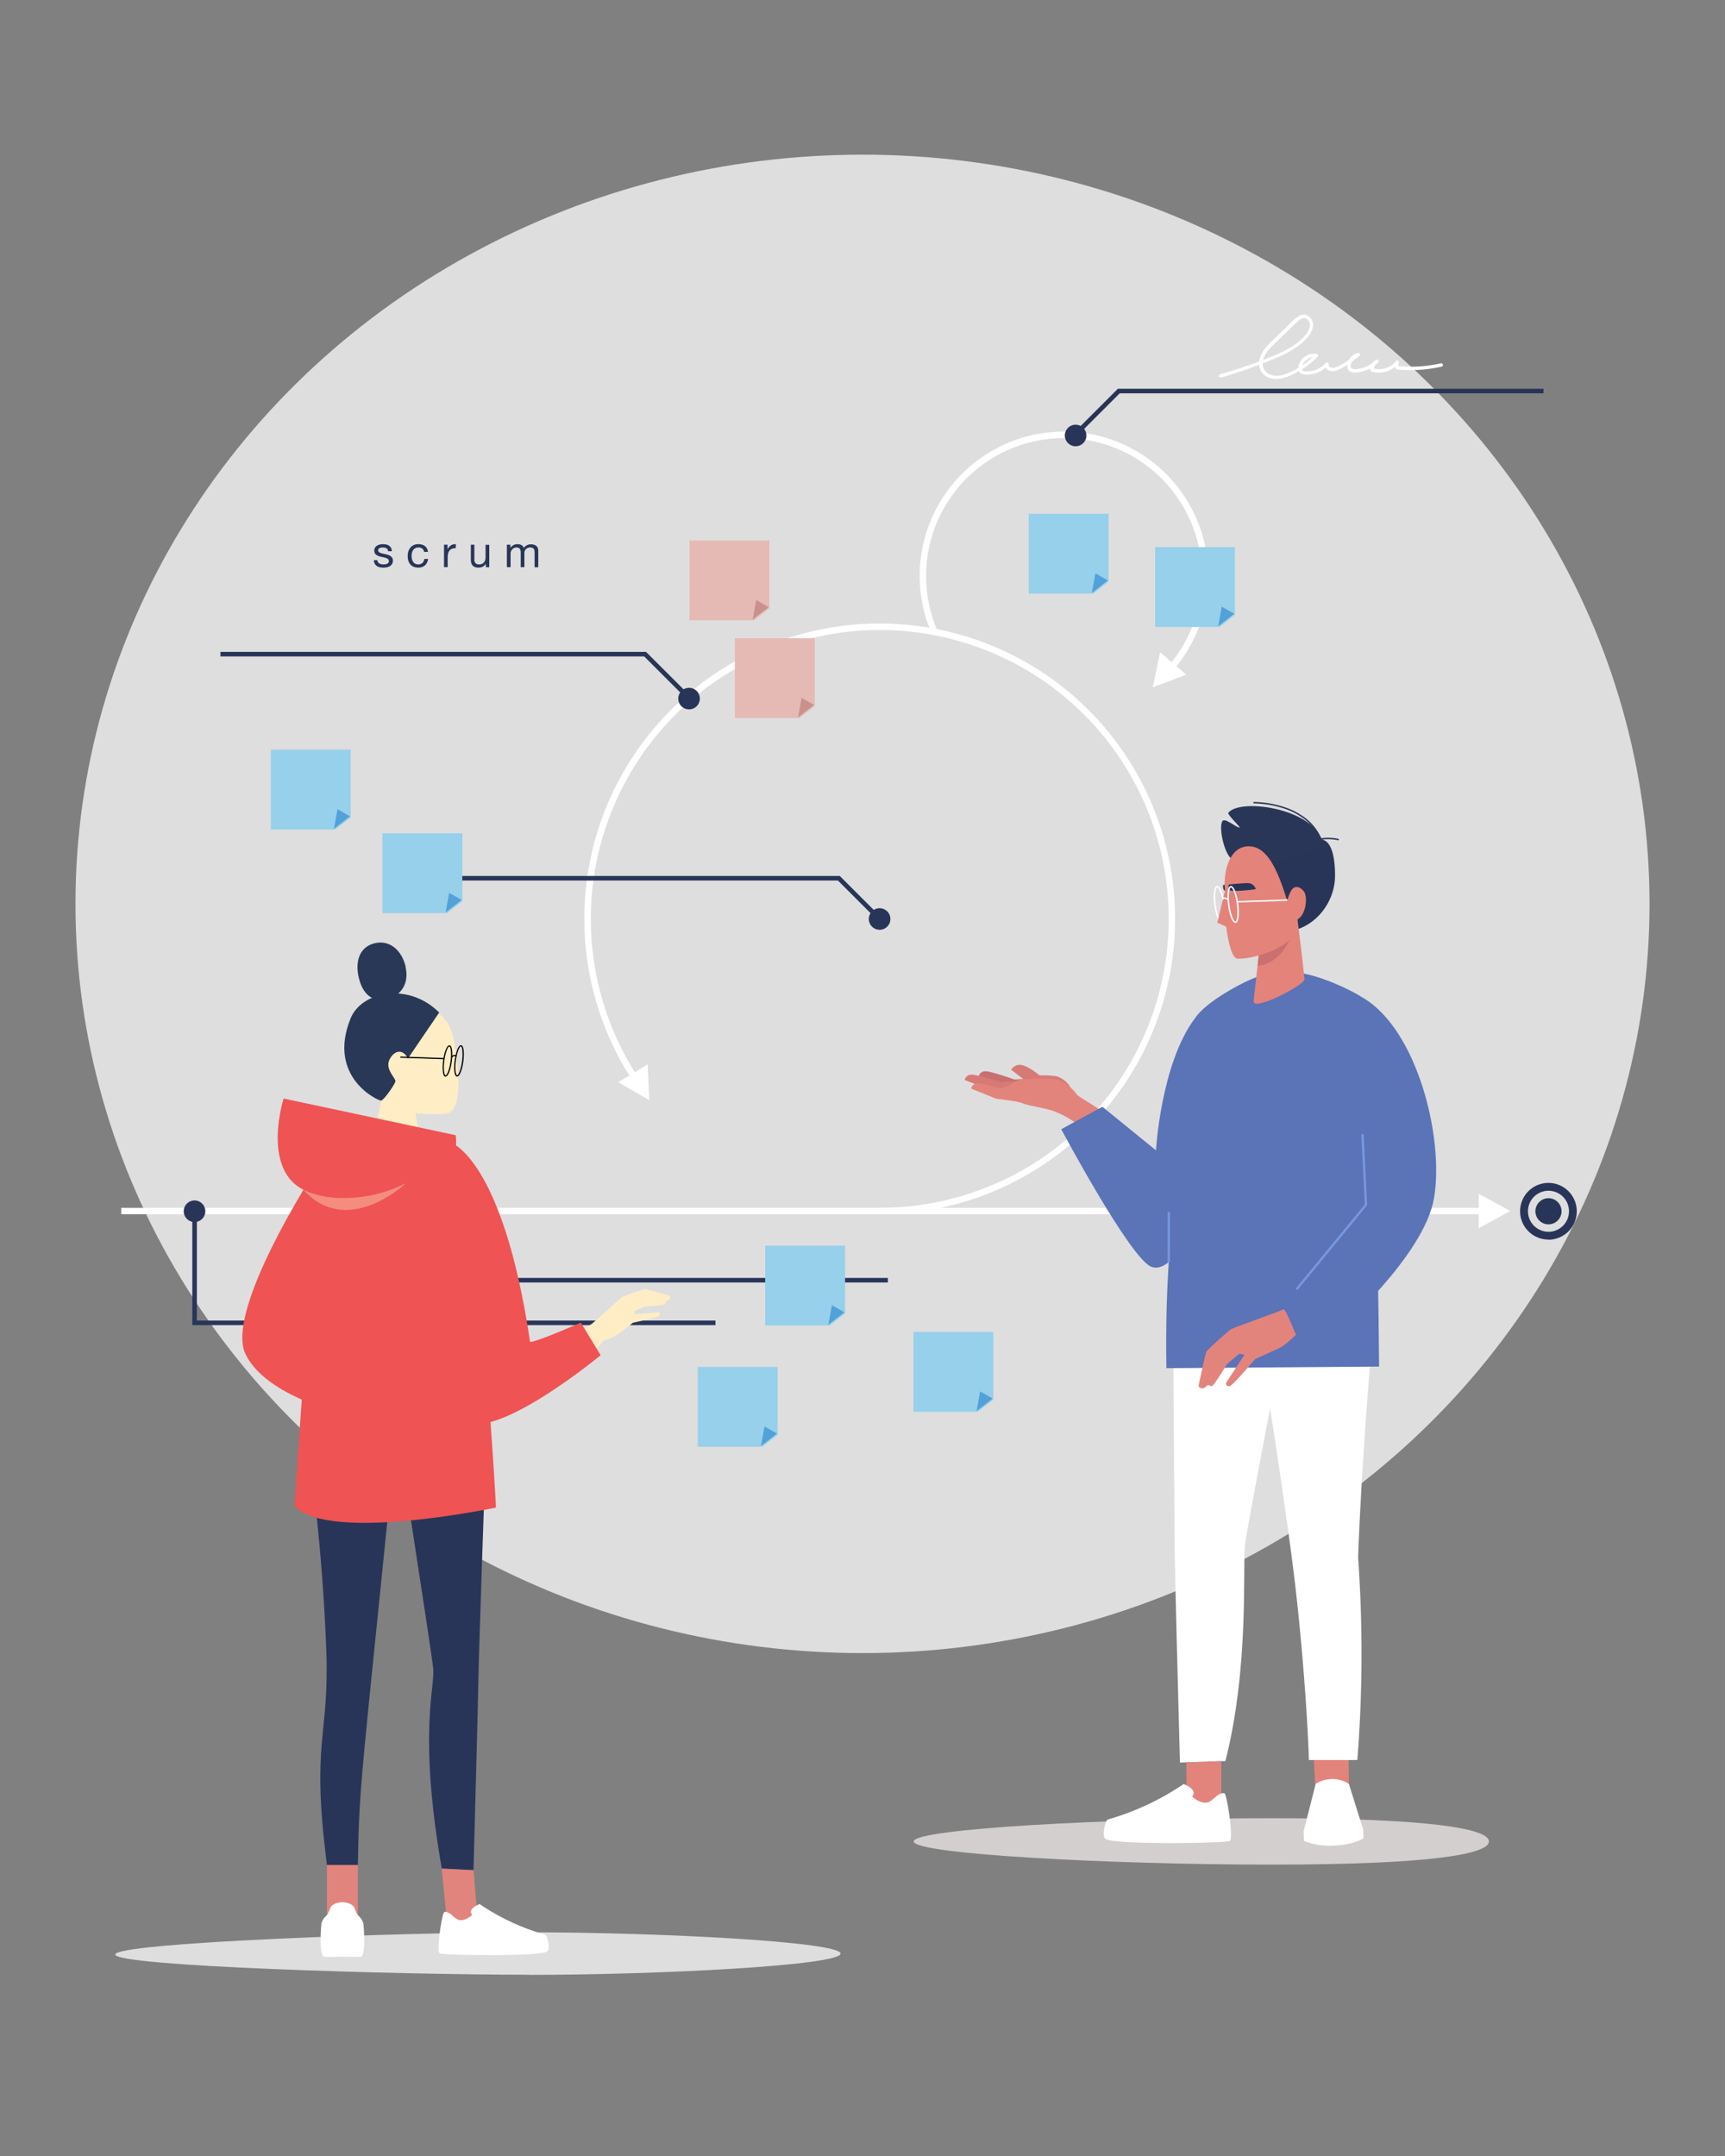 <svg id="圖層_1" data-name="圖層 1" xmlns="http://www.w3.org/2000/svg" viewBox="0 0 640 800"><rect x="0" y="0" width="640" height="800" fill="#808080" stroke="none"/><defs><style>.cls-1{fill:#dedede;}.cls-2{fill:#fff;}.cls-3{fill:#283558;}.cls-4{fill:#e5bab5;}.cls-5{fill:#c9918d;}.cls-6{fill:#96d0ea;}.cls-7{fill:#52a1d8;}.cls-8{fill:#d4cfcf;}.cls-9{fill:#e3847c;}.cls-10{fill:#5b73b7;}.cls-11{fill:#d77a76;}.cls-12{fill:#c7706f;}.cls-13{fill:#7798e0;}.cls-14{fill:#e4837a;}.cls-15{fill:#ca706f;}.cls-16{fill:#293657;}.cls-17{fill:#e2847e;}.cls-18{fill:#ffedc5;}.cls-19{fill:#293856;}.cls-20{fill:#ef5353;}.cls-21{fill:#f48d7e;}</style></defs><ellipse class="cls-1" cx="320" cy="335.39" rx="292" ry="278"/><path class="cls-2" d="M326.44,450.54v-2.36a107.2,107.2,0,1,0-88.92-47.28l-2,1.32a109.59,109.59,0,1,1,90.87,48.32Z"/><polygon class="cls-2" points="552.01 450.54 44.98 450.54 44.98 448.18 552.01 448.18 552.01 450.54 552.01 450.54"/><path class="cls-2" d="M433,251.15l-1.69-1.64a51.16,51.16,0,1,0-83.63-15.75l-2.17.93A53.54,53.54,0,1,1,433,251.15Z"/><polygon class="cls-2" points="440.13 250.35 427.68 255.03 430.43 242.01 440.13 250.35 440.13 250.35"/><polygon class="cls-2" points="240.3 394.93 240.88 408.22 229.36 401.57 240.3 394.93 240.3 394.93"/><polygon class="cls-2" points="548.64 442.96 560.31 449.36 548.64 455.76 548.64 442.96 548.64 442.96"/><path class="cls-3" d="M579.36,449.44a4.85,4.85,0,1,1-4.85-4.84,4.85,4.85,0,0,1,4.85,4.84Z"/><path class="cls-3" d="M574.51,441.84a7.61,7.61,0,1,0,7.61,7.6,7.61,7.61,0,0,0-7.61-7.6Zm0,18.11A10.51,10.51,0,1,1,585,449.44,10.52,10.52,0,0,1,574.51,460Z"/><polygon class="cls-3" points="325.79 341.63 310.88 326.73 153.67 326.73 153.67 325.04 311.58 325.04 326.98 340.44 325.79 341.63 325.79 341.63"/><polygon class="cls-3" points="253.91 258.47 239 243.57 81.79 243.57 81.79 241.89 239.7 241.89 255.1 257.28 253.91 258.47 253.91 258.47"/><polygon class="cls-3" points="400.54 160.84 399.35 159.65 414.75 144.25 572.66 144.25 572.66 145.94 415.44 145.94 400.54 160.84 400.54 160.84"/><polygon class="cls-3" points="265.44 491.69 71.35 491.69 71.35 449.44 73.04 449.44 73.04 490.01 265.44 490.01 265.44 491.69 265.44 491.69"/><polygon class="cls-3" points="329.41 475.87 158.22 475.87 158.22 449.44 159.9 449.44 159.9 474.19 329.41 474.19 329.41 475.87 329.41 475.87"/><path class="cls-3" d="M259.65,259.22a4,4,0,1,1-4-4,4,4,0,0,1,4,4Z"/><path class="cls-3" d="M330.35,341a4,4,0,1,1-4-4,4,4,0,0,1,4,4Z"/><path class="cls-3" d="M163,449.44a4,4,0,1,1-4-4,4,4,0,0,1,4,4Z"/><path class="cls-3" d="M76.17,449.44a4,4,0,1,1-4-4,4,4,0,0,1,4,4Z"/><path class="cls-3" d="M403.07,161.59a4,4,0,1,1-4-4,4,4,0,0,1,4,4Z"/><path class="cls-2" d="M453,140.09a173.75,173.75,0,0,0,20.31-7.21,40.72,40.72,0,0,0,8.05-4.31,21,21,0,0,0,3.41-3,8.91,8.91,0,0,0,2.3-4.11,4.25,4.25,0,0,0-1.1-3.8,3.39,3.39,0,0,0-4-.42,16.87,16.87,0,0,0-3.75,3.2l-4,3.9c-1.25,1.21-2.53,2.39-3.72,3.65a13,13,0,0,0-2.76,3.94,7.14,7.14,0,0,0-.43,4.44,5.37,5.37,0,0,0,2.52,3.3c2.9,1.72,6.33.83,9.2-.46a34.07,34.07,0,0,0,8.11-5.2c.6-.52,1.18-1.06,1.75-1.63a.63.63,0,0,0-.28-1.05,5.93,5.93,0,0,0-6.71,4,3.74,3.74,0,0,0-.09,2.17,2.12,2.12,0,0,0,1.8,1.41,9.76,9.76,0,0,0,4.7-.45,10,10,0,0,0,4.38-2.94l-1.05-.61a2.48,2.48,0,0,0,1.81,2.71c1.36.45,2.8-.24,4-.86a33.46,33.46,0,0,0,6.92-4.75c.5-.44,0-1.18-.61-1a5.13,5.13,0,0,0-3,2.08,4.16,4.16,0,0,0-.72,3.75c.54,1.29,2,1.47,3.26,1.37a12.9,12.9,0,0,0,8-3.65.63.63,0,0,0-.76-1,4,4,0,0,0-2.18,3.66.64.64,0,0,0,.46.61,9.29,9.29,0,0,0,10-2.95l-1.06-.61a3.45,3.45,0,0,0,0,2.37.68.68,0,0,0,.61.46,52.13,52.13,0,0,0,16.52-1.07c.79-.18.46-1.39-.33-1.21a51,51,0,0,1-16.19,1l.61.46a2.29,2.29,0,0,1,0-1.69c.22-.58-.67-1.1-1-.62a8.07,8.07,0,0,1-8.74,2.62l.47.61a2.77,2.77,0,0,1,1.55-2.57l-.76-1a11.83,11.83,0,0,1-5.92,3.12c-.86.17-2.16.45-3-.05s-.32-1.95.06-2.61a3.91,3.91,0,0,1,2.54-1.91l-.61-1.05a32,32,0,0,1-5.62,4,9.74,9.74,0,0,1-3.1,1.36c-.71.11-2.06-.25-1.9-1.23.09-.55-.6-1.14-1.06-.61a9,9,0,0,1-6.75,3.13,3.31,3.31,0,0,1-1.79-.28c-.42-.31-.34-1-.25-1.43a4.63,4.63,0,0,1,5.27-3.45c-.1-.35-.19-.71-.28-1.06a32.4,32.4,0,0,1-7.08,5.35,25.2,25.2,0,0,1-4.18,1.94,8.77,8.77,0,0,1-4.33.51,5.14,5.14,0,0,1-3.18-1.77,4.71,4.71,0,0,1-.74-3.77c.59-3,3.06-5.06,5.12-7.07,2.44-2.36,4.84-4.77,7.32-7.09.89-.83,2.19-1.93,3.5-1.46a2.63,2.63,0,0,1,1.47,2.67,6.64,6.64,0,0,1-1.88,3.72,19.13,19.13,0,0,1-3.06,2.84,37.27,37.27,0,0,1-7.39,4.09A163.42,163.42,0,0,1,455,138.19l-2.34.69a.63.63,0,0,0,.34,1.21Z"/><path class="cls-3" d="M140.24,208.58a1.44,1.44,0,0,0,.51.5,2,2,0,0,0,.71.27,4.28,4.28,0,0,0,.81.08,5.29,5.29,0,0,0,.67-.05,2.29,2.29,0,0,0,.66-.18,1.28,1.28,0,0,0,.49-.37,1,1,0,0,0,.19-.64.9.9,0,0,0-.4-.8,3.5,3.5,0,0,0-1-.45c-.4-.11-.84-.21-1.31-.3a6.46,6.46,0,0,1-1.31-.39,2.7,2.7,0,0,1-1-.7,1.86,1.86,0,0,1-.4-1.25,2.06,2.06,0,0,1,.28-1.08,2.21,2.21,0,0,1,.73-.73,3.15,3.15,0,0,1,1-.42,4.69,4.69,0,0,1,1.11-.14,6.61,6.61,0,0,1,1.3.12,2.89,2.89,0,0,1,1.05.42,2.23,2.23,0,0,1,.74.81,3,3,0,0,1,.32,1.26H144a1.36,1.36,0,0,0-.21-.67,1.42,1.42,0,0,0-.45-.43,2.27,2.27,0,0,0-.6-.23,3.05,3.05,0,0,0-.67-.07,3.31,3.31,0,0,0-.62.05,2,2,0,0,0-.57.17,1.12,1.12,0,0,0-.42.32.79.79,0,0,0-.16.52.76.76,0,0,0,.25.59,2.16,2.16,0,0,0,.63.38,5,5,0,0,0,.87.26l1,.22a8.17,8.17,0,0,1,1,.27,3.21,3.21,0,0,1,.87.43,2,2,0,0,1,.61.67,1.89,1.89,0,0,1,.24,1,2.31,2.31,0,0,1-.32,1.26,2.41,2.41,0,0,1-.82.8,3.25,3.25,0,0,1-1.14.43,6.72,6.72,0,0,1-1.26.12,6.28,6.28,0,0,1-1.32-.14,3.28,3.28,0,0,1-1.11-.48,2.4,2.4,0,0,1-.77-.87,3,3,0,0,1-.33-1.31H140a1.48,1.48,0,0,0,.21.76Z"/><path class="cls-3" d="M156.68,203.57a2.05,2.05,0,0,0-1.38-.43,2.58,2.58,0,0,0-1.24.27,2.14,2.14,0,0,0-.79.73,3.07,3.07,0,0,0-.43,1,5.49,5.49,0,0,0-.13,1.22,4.64,4.64,0,0,0,.14,1.12,3.09,3.09,0,0,0,.42,1,2.18,2.18,0,0,0,1.87.94,2.23,2.23,0,0,0,1.58-.53,2.33,2.33,0,0,0,.7-1.5h1.4a3.79,3.79,0,0,1-1.15,2.38,3.58,3.58,0,0,1-2.51.84,4.25,4.25,0,0,1-1.69-.31,3.34,3.34,0,0,1-1.22-.86,3.84,3.84,0,0,1-.74-1.35,5.79,5.79,0,0,1-.25-1.71,6.17,6.17,0,0,1,.24-1.75,4,4,0,0,1,.74-1.41,3.24,3.24,0,0,1,1.23-.95,4,4,0,0,1,1.72-.35,5.21,5.21,0,0,1,1.33.17,3.33,3.33,0,0,1,1.09.52,2.82,2.82,0,0,1,.78.9,3.44,3.44,0,0,1,.39,1.28h-1.42a2.08,2.08,0,0,0-.68-1.23Z"/><path class="cls-3" d="M166.06,202.12v1.76h0a3.67,3.67,0,0,1,1.22-1.5,3.08,3.08,0,0,1,1.83-.45v1.45a3.91,3.91,0,0,0-1.4.23,2.33,2.33,0,0,0-.93.65,2.62,2.62,0,0,0-.51,1.06,5.53,5.53,0,0,0-.17,1.42v3.7h-1.36v-8.32Z"/><path class="cls-3" d="M180.25,210.44v-1.32h0a2.78,2.78,0,0,1-1.11,1.14,3.33,3.33,0,0,1-1.59.36,3.64,3.64,0,0,1-1.37-.22,2.1,2.1,0,0,1-.88-.62,2.19,2.19,0,0,1-.48-.95,5.22,5.22,0,0,1-.13-1.23v-5.48H176v5.64a1.65,1.65,0,0,0,.45,1.22,1.69,1.69,0,0,0,1.24.45,2.8,2.8,0,0,0,1.09-.19,2,2,0,0,0,.76-.55,2.25,2.25,0,0,0,.46-.83,3.44,3.44,0,0,0,.15-1v-4.7h1.37v8.32Z"/><path class="cls-3" d="M189.36,202.12v1.23h0a3,3,0,0,1,2.69-1.42,3.07,3.07,0,0,1,1.4.32,1.8,1.8,0,0,1,.88,1.1,2.94,2.94,0,0,1,1.11-1,3.14,3.14,0,0,1,1.5-.37,4.45,4.45,0,0,1,1.14.14,2.38,2.38,0,0,1,.86.42,2,2,0,0,1,.57.75,2.86,2.86,0,0,1,.2,1.11v6.09h-1.37V205a4.23,4.23,0,0,0-.06-.73,1.69,1.69,0,0,0-.24-.58,1.25,1.25,0,0,0-.5-.4,2,2,0,0,0-.81-.14,2.15,2.15,0,0,0-1.59.58,2.06,2.06,0,0,0-.58,1.54v5.18h-1.37V205a3.38,3.38,0,0,0-.07-.74,1.57,1.57,0,0,0-.25-.59,1.26,1.26,0,0,0-.47-.38,1.74,1.74,0,0,0-.77-.14,2,2,0,0,0-1,.24,2.32,2.32,0,0,0-.69.58,2.22,2.22,0,0,0-.39.7,2,2,0,0,0-.12.6v5.18h-1.37v-8.32Z"/><polygon class="cls-4" points="279.7 230.18 255.81 230.18 255.81 200.55 285.44 200.55 285.44 225.71 279.7 230.18"/><polygon class="cls-5" points="280.56 222.65 279.24 229.9 285.18 225.29 280.56 222.65"/><polygon class="cls-4" points="296.55 266.46 272.66 266.46 272.66 236.83 302.29 236.83 302.29 261.99 296.55 266.46"/><polygon class="cls-5" points="297.4 258.93 296.09 266.18 302.02 261.57 297.4 258.93"/><polygon class="cls-6" points="124.38 307.79 100.48 307.79 100.48 278.15 130.12 278.15 130.12 303.32 124.38 307.79"/><polygon class="cls-7" points="125.23 300.26 123.92 307.51 129.85 302.9 125.23 300.26"/><polygon class="cls-6" points="165.8 338.84 141.9 338.84 141.9 309.2 171.53 309.2 171.53 334.37 165.8 338.84"/><polygon class="cls-7" points="166.65 331.31 165.33 338.56 171.27 333.94 166.65 331.31"/><polygon class="cls-6" points="307.8 491.84 283.9 491.84 283.9 462.2 313.54 462.2 313.54 487.37 307.8 491.84"/><polygon class="cls-7" points="308.65 484.31 307.33 491.56 313.27 486.94 308.65 484.31"/><polygon class="cls-6" points="282.8 536.84 258.9 536.84 258.9 507.2 288.54 507.2 288.54 532.37 282.8 536.84"/><polygon class="cls-7" points="283.65 529.31 282.33 536.56 288.27 531.94 283.65 529.31"/><polygon class="cls-6" points="362.8 523.84 338.9 523.84 338.9 494.2 368.54 494.2 368.54 519.37 362.8 523.84"/><polygon class="cls-7" points="363.65 516.31 362.33 523.56 368.27 518.94 363.65 516.31"/><polygon class="cls-6" points="405.56 220.28 381.67 220.28 381.67 190.64 411.3 190.64 411.3 215.8 405.56 220.28"/><polygon class="cls-7" points="406.42 212.75 405.1 220 411.04 215.38 406.42 212.75"/><polygon class="cls-6" points="452.44 232.64 428.55 232.64 428.55 203 458.18 203 458.18 228.16 452.44 232.64"/><polygon class="cls-7" points="453.29 225.1 451.98 232.36 457.91 227.74 453.29 225.1"/><path class="cls-8" d="M471.52,691.88c-58.93,0-132.52-3.85-132.52-8.6s73.59-8.61,132.52-8.61,80.89,3.86,80.89,8.61-22,8.6-80.89,8.6"/><path class="cls-2" d="M481.88,467.27s-19.17,98.52-20,106.18,1.62,45.17-7.23,80l-16.88.56c-.64-23-1.73-66.09-1.88-75.45-.21-13.28-.64-88.57-.64-88.57s39-41.11,46.61-22.68Z"/><polygon class="cls-9" points="453.12 667.02 445.42 674.03 440.19 664.23 440.19 653.97 453.12 653.47 453.12 667.02 453.12 667.02"/><polygon class="cls-9" points="488.42 670.96 500.59 667.64 500.31 652.05 487.42 652.06 488.42 670.96 488.42 670.96"/><path class="cls-2" d="M509.78,489.15s-4.31,46.14-5.9,88.73a505.15,505.15,0,0,1-.28,75.2l-18,0c-.15-9.32-2.16-43.06-6.11-73.43-5.81-44.6-14.23-93.67-14.23-93.67s37.14-15.37,44.54,3.13Z"/><path class="cls-10" d="M481.88,361c8.29.82,22.59,7.82,24.94,10.16,4.08,28.12,4.84,135.92,4.84,135.92l-78.91.58c-.55-33.61,2-49.6,2.63-66.15.56-15.37-1.22-31.16,7.89-63.5,3.79-6.32,19.12-14.34,23.45-15.59.34-.1,14.93-1.44,15.16-1.42Z"/><path class="cls-10" d="M505.69,370.24c20.2,11.86,30.16,52.14,26.35,74.36-3.66,21.38-35.81,49.51-35.81,49.51s-.38-108,9.46-123.87Z"/><path class="cls-2" d="M454.27,665.42c.94.26,3.47,16.82,2,17.68s-43.79,1.54-46.25-.87c-1.28-1.26.09-6.84,1-7.09A98.06,98.06,0,0,0,439.13,662s4.18,1.49,3.69,3.73l-.49.94s2.63,2.46,5.18,2.22,4.38-4.1,6.76-3.46Z"/><path class="cls-2" d="M500.46,661.94a10.73,10.73,0,0,0-6.42-1.81,11.42,11.42,0,0,0-5.9,1.78l-4.46,17.51.1,3.41s0,.1.06.29a25.52,25.52,0,0,0,10.72,1.7c4.75-.13,8.9-1.19,11.28-2.68l-.09-3.33-5.29-16.87Z"/><path class="cls-11" d="M386.6,405.71l-11.45-8.78a3.72,3.72,0,0,1,4-1.73c2.74.58,6.54,3.83,6.54,3.83a39,39,0,0,1,6.07.29c1.92.39,5.14,2.56,5.68,5.13s-4.06,5.17-10.85,1.26Z"/><path class="cls-12" d="M383.24,406.17c-2.78-.46-5.74-.74-5.74-.74l-14.42-5.94s.39-2.35,3.21-1.94,10.09,3,10.09,3l6.05-.27s2.4,6.12.81,5.86Z"/><path class="cls-11" d="M378.07,407.06c-2.78-.45-5.74-.74-5.74-.74l-14.42-5.58s.39-2.35,3.21-1.94,10.09,2.67,10.09,2.67l6-.26s2.41,6.11.82,5.85Z"/><path class="cls-9" d="M403.53,433.57c7.16-13.59-10.19-20.37-12.5-21.24-3-1.16-9.14-1.95-11.55-2.92s-9.75-1.67-9.75-1.67l-9.42-3.8a2.56,2.56,0,0,1,3.21-1.93,76.18,76.18,0,0,1,8,1.95l3.19-1.34s2.65-2.07,4.61-2.18,11.68-.31,13.13.22a15.46,15.46,0,0,1,7,5.36c2,2.64,23,10.67,17.4,24.49l-13.28,3.06Z"/><path class="cls-10" d="M393.76,419,409,410.68l19.89,16.17s1.78-32,14.35-48.87c17.56,1.17,4.65,65.9,4.65,65.9s-11,29.8-20.7,26.18c-7.81-2.93-33.46-51.07-33.46-51.07Z"/><path class="cls-9" d="M476.26,485.84c-.61.41-18.65,6.84-19.54,7.39s-8.78,7.55-9.17,8.39-2.87,12.62-2.87,12.62a1.54,1.54,0,0,0,2.58.4c1.61-1.47,1.52-.06,2.39-.33s5.61-8.19,5.61-8.19l4.52-3.8,1.92.37-6.92,10.61s.2,1.45,1.54,1,9.34-10,9.34-10,7.83-3.5,9.56-4.39,5.59-4.63,5.59-4.63-3.94-9.83-4.55-9.43Z"/><polygon class="cls-13" points="434.05 468.32 433.19 468.32 433.23 449.65 434.09 449.65 434.05 468.32 434.05 468.32"/><polygon class="cls-13" points="481.32 478.75 480.65 478.2 506.36 446.92 505.08 420.84 505.94 420.8 507.24 447.21 507.13 447.34 481.32 478.75 481.32 478.75"/><path class="cls-3" d="M495.32,324.84c0,10.92-8.67,20.91-19.68,20.91s-19.95-10-19.95-20.91a19.87,19.87,0,0,1,19.95-19.78,19.36,19.36,0,0,1,14.43,6.41c4.48.33,5.25,8.22,5.25,13.37Z"/><path class="cls-14" d="M484,363.39c0,2.06-19.32,12.26-18.91,8l2.83-24.59,13.27-7.26s2.29,18.18,2.81,23.87Z"/><path class="cls-15" d="M479.74,343.28l-11.89,3.05-1.29,12.08c9.54-1.12,13.18-11.33,13.18-15.13Z"/><path class="cls-16" d="M457.5,319.17c-3.31-1.79-5.48-12.28-3.95-14.51.93-1.36,5.25,2.56,6.42,2.44-.12-.62-3.83-4-4.32-5.42,4.16-5.6,30.53-1.9,34.69,9.79,1.71,4.8-25.42,11.72-32.84,7.7Z"/><path class="cls-2" d="M451.59,329.24h0c-.17,0-.51.44-.67,1.85a21,21,0,0,0,.15,4.66c.51,3.81,1.61,6.15,2.19,6.15h0c.18,0,.52-.44.67-1.85a19.82,19.82,0,0,0-.15-4.66c-.5-3.81-1.61-6.15-2.18-6.15Zm1.65,13.19c-1.21,0-2.28-3.33-2.72-6.61s-.26-6.94,1-7.11h.09c1.2,0,2.27,3.32,2.71,6.61a20.85,20.85,0,0,1,.15,4.78c-.16,1.47-.54,2.25-1.12,2.32Z"/><path class="cls-3" d="M453.82,328.35s6.13-.61,7.32-.5a2.92,2.92,0,0,1,2.69,2.17c.11.23-8,1-9.18.6s-.83-2.27-.83-2.27Z"/><path class="cls-14" d="M477.27,333.26c-3.14-9.89-6.93-19.24-13.92-19.24-8.22,0-9.58,11.74-8.83,16.4,0,0,.21,8.1.21,8.61,0,1.39,0,3.06.21,4.8,0,0,1.33,11.69,4.16,11.89,3.87.27,13-2,17.88-5.74,3.69-2.86,4.38-5.24,4.38-7.82,0-.37-2.11-3.11-3.09-5.93-.36-1-.71-2.08-1-3Z"/><path class="cls-3" d="M455.87,328.2s6.14-.61,7.32-.5a3,3,0,0,1,2.7,2.16c.1.24-8,1-9.19.61s-.83-2.27-.83-2.27Z"/><polygon class="cls-14" points="454.52 330.43 451.63 342.38 455.92 344.26 454.52 330.43 454.52 330.43"/><path class="cls-2" d="M456.68,329.28h0c-.17,0-.51.44-.66,1.85a20.32,20.32,0,0,0,.14,4.66c.51,3.81,1.62,6.15,2.19,6.15h0c.17,0,.51-.43.66-1.84a20.4,20.4,0,0,0-.14-4.67c-.51-3.8-1.62-6.14-2.19-6.14Zm1.65,13.19c-1.2,0-2.28-3.33-2.71-6.61s-.27-6.94,1-7.11h.09c1.2,0,2.27,3.32,2.71,6.6a20.39,20.39,0,0,1,.15,4.79c-.16,1.46-.54,2.24-1.12,2.32Z"/><path class="cls-2" d="M455.48,334.16a1.3,1.3,0,0,0-1.08-.63,1.2,1.2,0,0,0-.7.23l-.31-.43a1.69,1.69,0,0,1,1-.33,1.85,1.85,0,0,1,1.53.88l-.45.28Z"/><polygon class="cls-2" points="459.02 334.88 459.01 334.35 478.13 333.7 478.15 334.24 459.02 334.88 459.02 334.88"/><path class="cls-14" d="M479.5,329.86c.68-.83,2.37-1.43,4.21.85s.62,10.88-4,10.88-2.11-9.47-.24-11.73Z"/><path class="cls-16" d="M490.17,312.48a18.34,18.34,0,0,0-6.06-8.43,26,26,0,0,0-8.38-4.26,38.14,38.14,0,0,0-10.67-1.69v-.54a38.55,38.55,0,0,1,10.81,1.72,26.43,26.43,0,0,1,8.56,4.35,18.81,18.81,0,0,1,6.24,8.67l-.5.18Z"/><path class="cls-16" d="M496.63,311.82a18.25,18.25,0,0,0-10.35.73c-2.74,1-3,.52-.19-.5a18.85,18.85,0,0,1,10.65-.75l-.11.52Z"/><path class="cls-1" d="M196.12,732.74c-49,0-153.35-3.15-153.35-7.51S147.15,717,196.12,717s115.75,3.53,115.75,7.9-66.79,7.89-115.75,7.89"/><path class="cls-3" d="M145.63,520s14.32,91.75,15.09,99-5.64,23.86,3.19,74.33l11.76.59c.6-21.8,1.63-60,1.78-68.91.19-12.58,2.55-79.25,2.55-79.25S152.84,502.58,145.63,520Z"/><polygon class="cls-17" points="177.54 716 165.92 714.12 163.91 693.38 175.67 693.97 177.54 716 177.54 716"/><path class="cls-3" d="M115.28,544.26s4.28,29.36,5.76,67.39c1.3,33.35-5.76,33.51.27,80.41h11.46c.51-30.83,1.25-30.74,13.78-155.8,0,0-24.26-9.53-31.27,8Z"/><polygon class="cls-17" points="121.31 713.28 132.77 714.65 132.77 692.06 121.31 692.06 121.31 713.28 121.31 713.28"/><path class="cls-18" d="M213.68,495.51s5.3-4,5.77-4.21,10.7-9.63,11.36-10a68.41,68.41,0,0,1,8.48-3c.67,0,9.06,2.44,9.06,2.44a1.12,1.12,0,0,1-.62,1.79c-1.49.54-.55,1-1,1.42s-7.15.82-7.15.82l-4,1.6-.42,1.36,9.14-.83a.84.84,0,0,1,.14,1.33c-.72.71-9.6,2.58-9.6,2.58s-4.9,3.82-6.06,4.63a29.36,29.36,0,0,1-4.85,2L219,503.18l-5.32-7.67Z"/><path class="cls-2" d="M164.82,709.51c-.81.22-3,14.54-1.68,15.28s37.85,1.31,40-.77c1.11-1.1-.08-5.92-.84-6.13a84.9,84.9,0,0,1-24.36-11.36s-3.62,1.3-3.19,3.23l.43.81s-2.28,2.12-4.48,1.92-3.79-3.54-5.85-3Z"/><path class="cls-2" d="M119.23,713.78A5.88,5.88,0,0,1,120.9,711c.62-.6.88-1,1.58-2.88.62-1.71,3-2.23,4.49-2.29h.11c1.48.06,3.87.58,4.49,2.29.7,1.89,1,2.28,1.58,2.88a5.88,5.88,0,0,1,1.67,2.75c.14,1,1.06,12.16-1.1,12.34-1,.08-3.88-.09-6.64,0H127c-2.76-.05-5.6.12-6.64,0-2.16-.18-1.24-11.37-1.1-12.34Z"/><path class="cls-18" d="M148.13,374.05c7.65-1.93,18.22-.39,20.4,12.44,1.53,9,3.36,24.57-2.31,26.56-2.51.88-12.13,0-12.13,0l2,10.68H138.5l2.89-15.3s-18.48-28,6.74-34.38Z"/><path class="cls-19" d="M162.93,375.74l-11.57,17c-2.05-3.84-5.15-2.83-6.78.28-2,3.82,2.52,7.09,2.1,8.37s-4.29,6.9-5.29,7-20.14-8.56-11.34-30.46c4.06-10.1,21.48-13.64,32.88-2.23Z"/><path class="cls-19" d="M150.45,358.74c1.42,6.07-1.49,10.74-7,12s-9-2.09-10.38-8.16.44-11.31,6-12.6,10,2.66,11.44,8.73Z"/><path d="M171,388.26h0c.15,0,.43.37.56,1.57a16.89,16.89,0,0,1-.12,3.95c-.43,3.22-1.37,5.2-1.85,5.2h0c-.15,0-.43-.37-.56-1.56a16.86,16.86,0,0,1,.12-3.95c.43-3.23,1.37-5.21,1.85-5.21Zm-1.39,11.18c1,0,1.93-2.82,2.3-5.6s.22-5.89-.83-6H171c-1,0-1.92,2.82-2.3,5.6a17.81,17.81,0,0,0-.12,4.06c.13,1.23.45,1.89.95,2Z"/><path d="M166.72,388.29h0c.14,0,.43.37.56,1.57a17,17,0,0,1-.13,3.95c-.43,3.23-1.36,5.21-1.85,5.21h0c-.14,0-.43-.38-.56-1.57a18,18,0,0,1,.12-3.95c.44-3.23,1.38-5.21,1.86-5.21Zm-1.4,11.18c1,0,1.93-2.82,2.3-5.6s.23-5.88-.83-6h-.07c-1,0-1.93,2.82-2.3,5.6a17.25,17.25,0,0,0-.12,4.06c.13,1.24.45,1.9.94,2Z"/><path d="M167.74,392.43a1.09,1.09,0,0,1,.91-.54,1,1,0,0,1,.59.2l.26-.37a1.47,1.47,0,0,0-.85-.28,1.54,1.54,0,0,0-1.29.75l.38.24Z"/><polygon points="164.73 393.04 164.75 392.59 148.54 392.04 148.53 392.49 164.73 393.04 164.73 393.04"/><path class="cls-20" d="M169.05,421.23l-63.83-13.61s-11,34.45,16.32,36.06c16.38,1,34.94-3.66,43.38-10.42,5.65-4.54,4.13-12,4.13-12"/><path class="cls-20" d="M119.75,429.44c-3.87,26.64-10.48,129.4-10.48,129.4,12.73,13.68,74.75.55,74.75.55s-4.59-89.64-13.94-129.14c-2.58-10.88-45.29-15.58-50.33-.81"/><path class="cls-20" d="M116.57,435.05s-33.23,51.26-25.5,67.37S129,525,129,525l-3.12-81.23-9.34-8.7"/><path class="cls-21" d="M128.08,444.53c-.73,0-1.45,0-2.14,0a35.52,35.52,0,0,1-13.35-3c4.31,4.74,9,6.83,13.52,7.32a20.64,20.64,0,0,0,2.22.12c11.89,0,22.35-10,22.35-10A50.61,50.61,0,0,1,128.08,444.53Z"/><path class="cls-20" d="M167.29,424s19.25,5.76,29.38,73.94c2.55,0,18.83-7.17,18.83-7.17l7.35,12.09s-47,38.85-53.23,20.71c-6.28-18.33-6.22-37.48-7.31-50.81-1-12.54,5-48.76,5-48.76Z"/></svg>